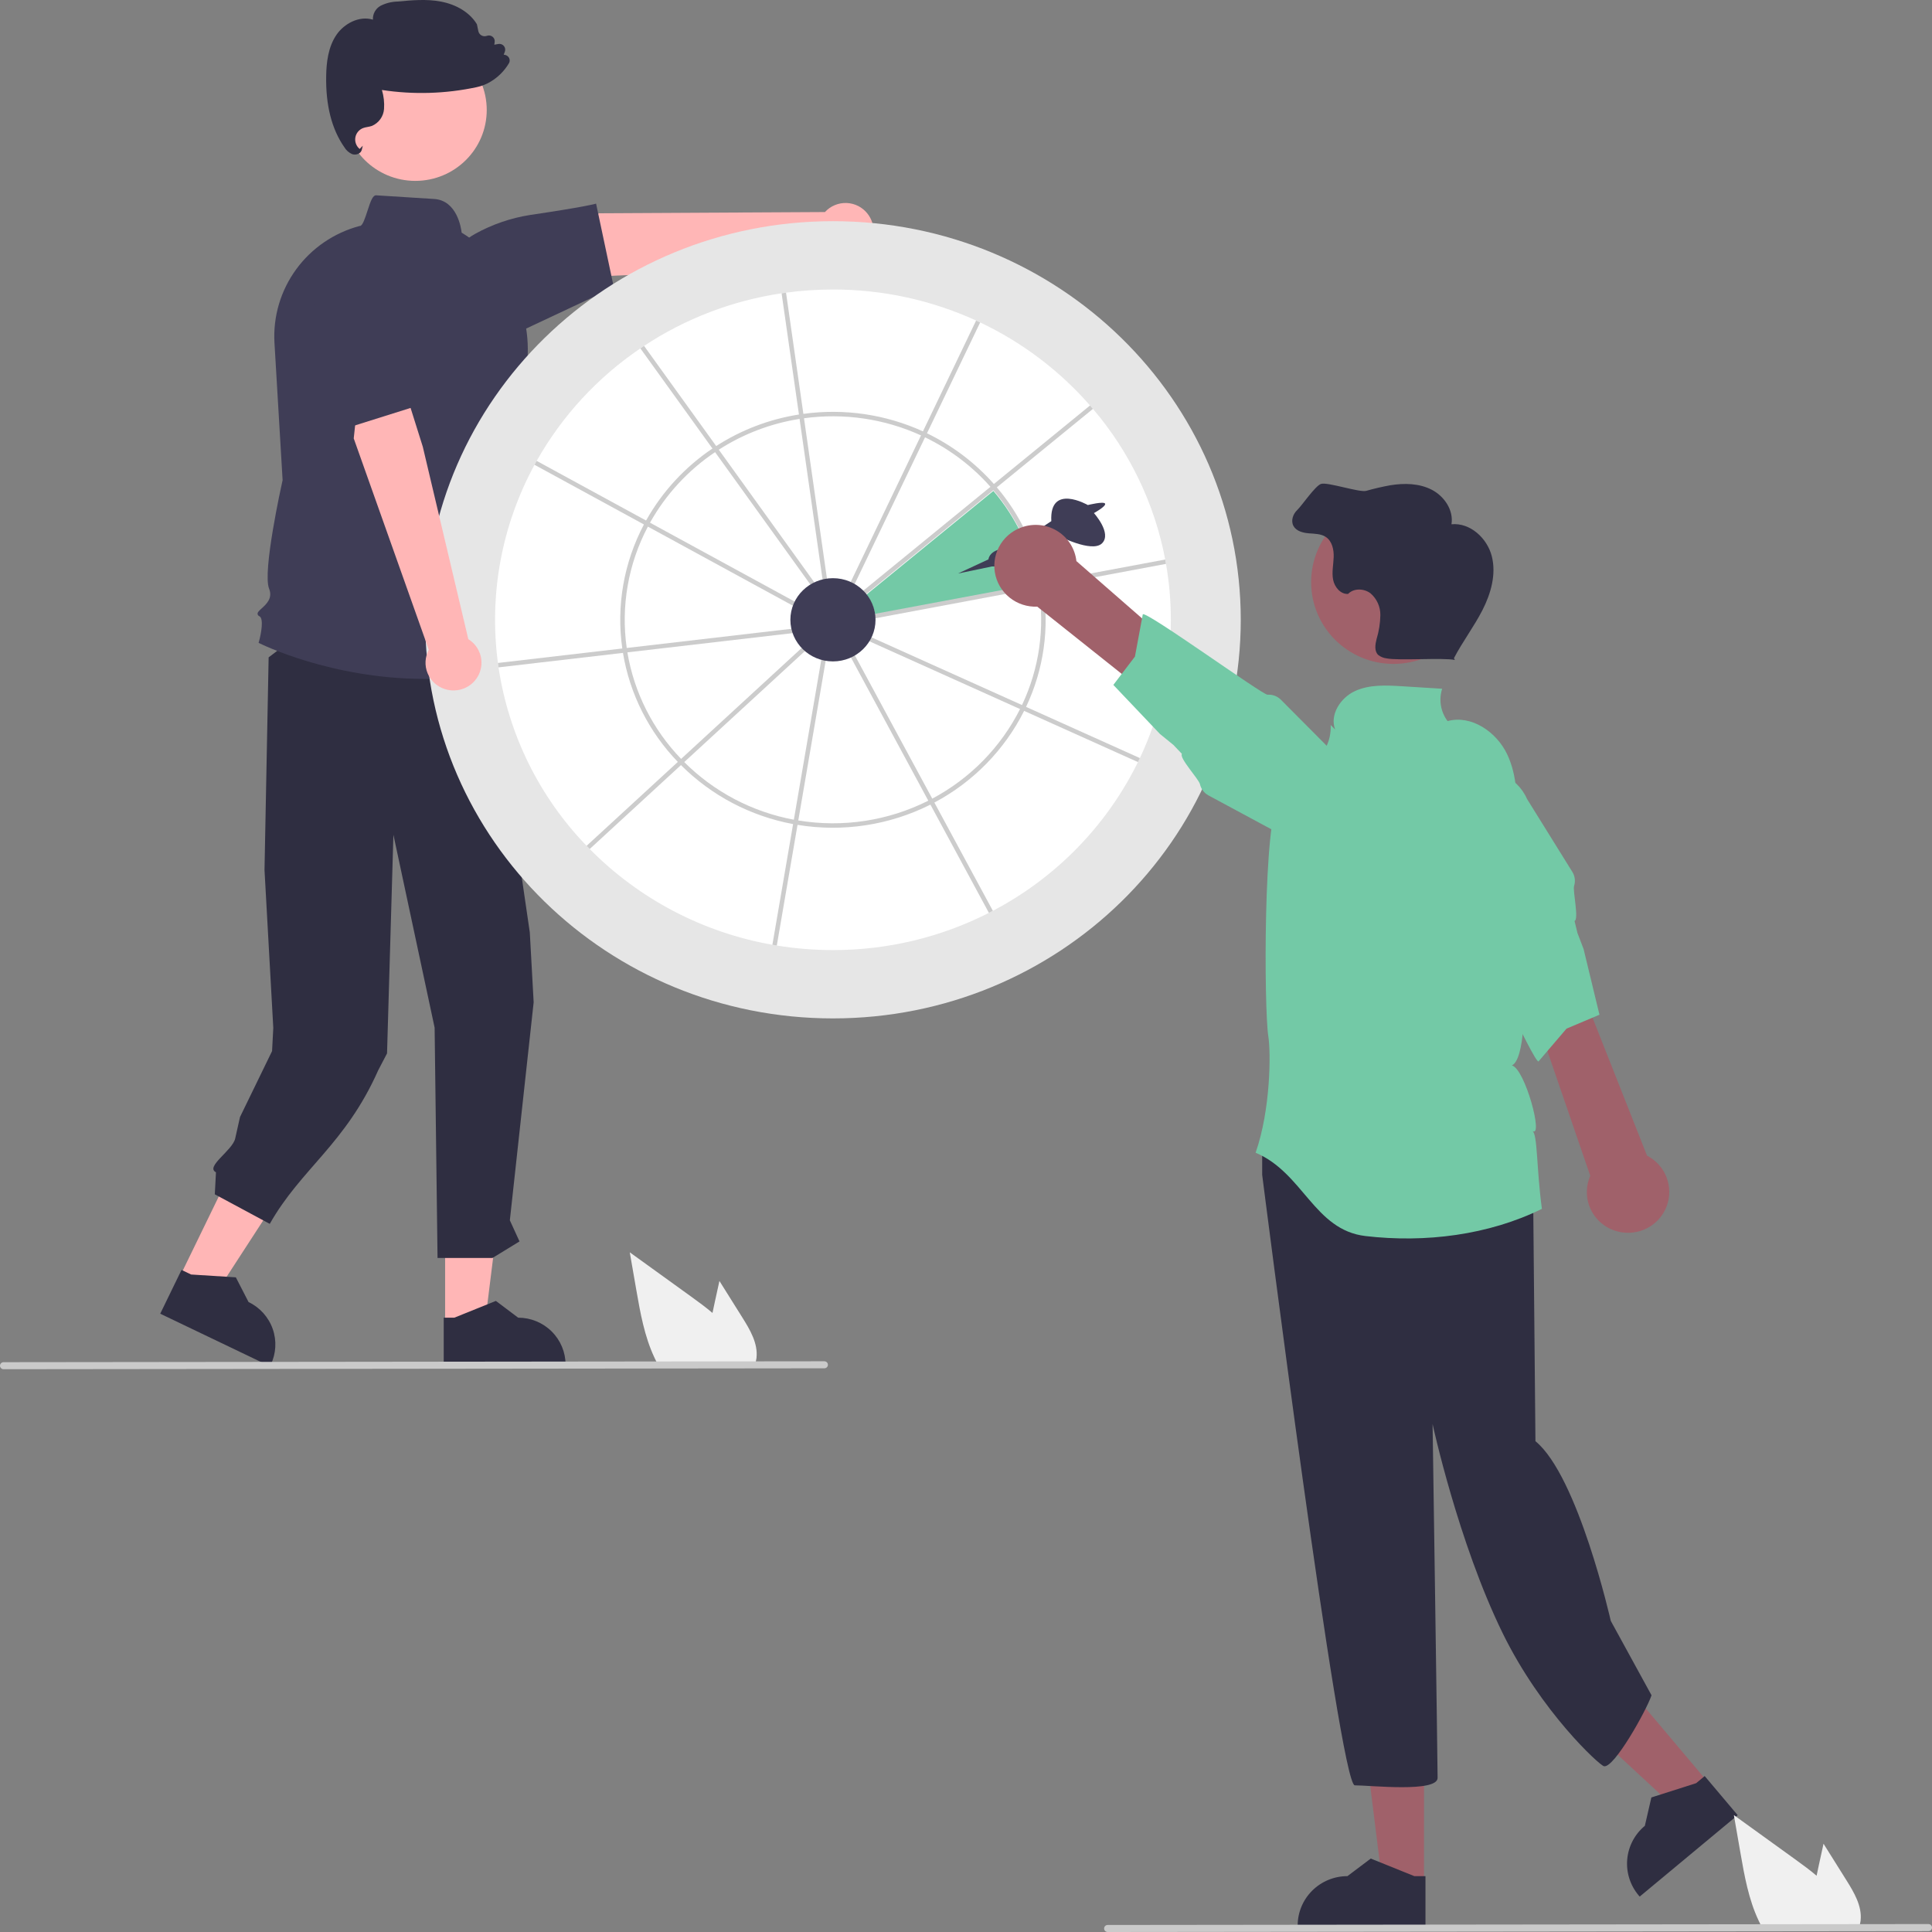 <svg width="400" height="400" viewBox="0 0 400 400" fill="none" xmlns="http://www.w3.org/2000/svg">
<rect x="0" y="0" width="400" height="400" fill="#808080" stroke="none"/>
<g clip-path="url(#clip0_44_55)">
<path d="M37.156 264.462L44.544 268.002L61.818 241.397L50.912 236.172L37.156 264.462Z" fill="#FFB6B6"/>
<path d="M33.174 271.988L55.896 282.875L56.035 282.59C57.167 280.262 57.321 277.583 56.463 275.142C55.605 272.701 53.806 270.698 51.46 269.574L51.46 269.574L48.83 264.459L39.566 263.874L37.582 262.924L33.174 271.988Z" fill="#2F2E41"/>
<path d="M92.156 274.379L100.36 274.379L104.264 242.965L92.155 242.966L92.156 274.379Z" fill="#FFB6B6"/>
<path d="M91.867 282.875L117.098 282.874V282.558C117.098 279.973 116.063 277.493 114.221 275.665C112.38 273.837 109.882 272.81 107.277 272.81H107.277L102.668 269.339L94.069 272.81L91.867 272.811L91.867 282.875Z" fill="#2F2E41"/>
<path d="M100.288 128.688L109.69 193.045L110.488 207.51L105.558 252.651L107.559 257.024L101.967 260.448H90.588L89.984 212.765L81.452 172.83L80.132 218.093L78.305 221.591C71.5 236.916 62.334 241.933 55.853 253.388L44.474 247.27L44.713 242.707C42.426 241.558 48.145 238.2 48.694 235.716L49.69 231.268L56.328 217.619L56.581 212.813L54.764 180.121L55.619 136.098L70.545 124.768L100.288 128.688Z" fill="#2F2E41"/>
<path d="M85.989 37.45C94.154 37.45 100.773 30.88 100.773 22.775C100.773 14.67 94.154 8.1 85.989 8.1C77.824 8.1 71.205 14.67 71.205 22.775C71.205 30.88 77.824 37.45 85.989 37.45Z" fill="#FFB6B6"/>
<path d="M88.023 140.565C68.533 140.566 53.913 133.279 53.712 133.177L53.539 133.089L53.593 132.903C54.116 131.084 54.611 128.033 53.715 127.588C53.618 127.551 53.532 127.491 53.465 127.413C53.399 127.335 53.353 127.241 53.332 127.14C53.281 126.775 53.65 126.44 54.16 125.978C55.151 125.079 56.508 123.849 55.712 121.874C54.309 118.393 58.255 100.55 58.51 99.407L56.825 70.966C56.517 65.54 58.102 60.174 61.312 55.771C64.521 51.368 69.16 48.196 74.449 46.788L74.486 46.779L74.525 46.781C75.073 46.812 75.653 44.965 76.093 43.613C76.743 41.615 77.173 40.387 77.905 40.439C83.574 40.802 87.352 41.04 89.869 41.195C94.642 41.489 95.478 47.252 95.581 48.171C100.718 51.279 104.736 55.917 107.061 61.425C109.385 66.933 109.898 73.029 108.526 78.843L106.147 88.997L104.045 93.876L104.737 103.5C107.998 106.192 107.064 111.697 106.878 112.627C109.985 115.818 108.077 119.573 107.614 120.368C108.409 121.332 108.951 122.478 109.189 123.702C109.428 124.926 109.356 126.189 108.98 127.378L111.842 136.609L111.626 136.684C104.034 139.286 96.054 140.598 88.023 140.565Z" fill="#3F3D56"/>
<path d="M179.614 44.241C179.1 43.58 178.445 43.04 177.697 42.657C176.949 42.275 176.125 42.06 175.284 42.028C174.444 41.996 173.606 42.147 172.83 42.471C172.055 42.795 171.36 43.284 170.795 43.903L124.048 44.155L110.767 50.525L109.044 57.824L130.505 56.934L171.469 52.289C172.58 53.162 173.975 53.6 175.389 53.52C176.804 53.44 178.139 52.848 179.143 51.856C180.147 50.864 180.75 49.541 180.837 48.137C180.923 46.734 180.489 45.347 179.614 44.241H179.614Z" fill="#FFB6B6"/>
<path d="M127.087 59.502L108.89 68.047L92.02 61.037L92.004 60.901C91.686 58.425 92.124 55.91 93.261 53.683C94.398 51.456 96.183 49.619 98.383 48.409C101.904 46.462 105.742 45.143 109.722 44.513C120.881 42.865 123.144 42.232 123.165 42.226L123.411 42.155L127.087 59.502Z" fill="#3F3D56"/>
<path d="M73.453 31.999C73.27 32 73.089 31.971 72.916 31.913C72.237 31.618 71.669 31.117 71.294 30.482C68.673 26.741 67.408 21.753 67.534 15.658C67.587 13.079 67.881 9.782 69.7 7.153C71.23 4.943 74.325 3.189 77.21 4.07C77.177 3.497 77.305 2.927 77.58 2.422C77.854 1.918 78.265 1.499 78.765 1.213C79.871 0.649 81.091 0.343 82.333 0.318C85.263 0.045 88.291 -0.236 91.258 0.322C94.584 0.948 97.304 2.65 98.719 4.99L98.748 5.064L99.036 6.451C99.075 6.637 99.154 6.813 99.267 6.967C99.381 7.12 99.527 7.247 99.695 7.339C99.863 7.431 100.049 7.486 100.24 7.499C100.431 7.513 100.623 7.485 100.803 7.418C100.999 7.345 101.211 7.324 101.417 7.357C101.624 7.39 101.819 7.475 101.982 7.606C102.145 7.736 102.271 7.906 102.348 8.1C102.424 8.293 102.449 8.503 102.419 8.709L102.338 9.26L103.175 9.105C103.384 9.066 103.6 9.083 103.801 9.154C104.001 9.225 104.179 9.348 104.317 9.509C104.454 9.671 104.546 9.866 104.582 10.074C104.619 10.282 104.6 10.496 104.526 10.694L104.29 11.329C104.463 11.33 104.634 11.366 104.792 11.436C104.951 11.505 105.093 11.606 105.211 11.732C105.38 11.912 105.487 12.142 105.515 12.387C105.544 12.632 105.492 12.88 105.369 13.094C104.434 14.681 103.107 16.006 101.514 16.943C100.644 17.463 99.692 17.835 98.697 18.043C92.246 19.425 85.594 19.623 79.071 18.629C79.457 19.906 79.605 21.242 79.509 22.572C79.453 23.326 79.189 24.051 78.748 24.667C78.306 25.284 77.703 25.768 77.003 26.068C76.704 26.165 76.398 26.238 76.087 26.288C75.79 26.334 75.498 26.404 75.213 26.499C74.79 26.653 74.416 26.915 74.128 27.258C73.841 27.601 73.649 28.014 73.573 28.454C73.497 28.894 73.539 29.347 73.696 29.766C73.852 30.184 74.117 30.555 74.464 30.84L75.111 30.17L74.901 31.022C74.857 31.188 74.778 31.342 74.67 31.476C74.562 31.61 74.427 31.719 74.273 31.798C74.021 31.931 73.739 32.001 73.453 31.999Z" fill="#2F2E41"/>
<path d="M172.454 210.85C219.084 210.85 256.885 173.901 256.885 128.322C256.885 82.743 219.084 45.794 172.454 45.794C125.824 45.794 88.023 82.743 88.023 128.322C88.023 173.901 125.824 210.85 172.454 210.85Z" fill="#E6E6E6"/>
<path d="M242.411 128.322C242.422 138.218 240.233 147.995 236 156.955C235.87 157.231 235.735 157.507 235.601 157.783C229.127 170.947 218.609 181.729 205.563 188.576C205.289 188.718 205.016 188.861 204.742 188.999C194.751 194.083 183.681 196.724 172.454 196.703C168.56 196.704 164.672 196.39 160.829 195.764C160.522 195.713 160.216 195.662 159.915 195.607C145.535 193.068 132.313 186.136 122.093 175.779C121.879 175.563 121.666 175.342 121.448 175.12C111.659 164.978 105.288 152.066 103.216 138.172C103.174 137.868 103.128 137.564 103.091 137.26C101.2 123.133 103.851 108.774 110.667 96.231C110.81 95.959 110.963 95.688 111.112 95.421C116.361 86.116 123.71 78.144 132.581 72.13C132.837 71.955 133.092 71.784 133.347 71.614C141.919 65.956 151.64 62.238 161.821 60.724C162.128 60.682 162.434 60.636 162.74 60.595C165.959 60.157 169.205 59.939 172.454 59.941C182.686 59.924 192.799 62.116 202.093 66.365C202.376 66.493 202.654 66.622 202.933 66.756C211.625 70.873 219.369 76.726 225.678 83.95C225.882 84.18 226.086 84.415 226.281 84.65C233.907 93.584 239.064 104.331 241.247 115.838V115.843C241.307 116.142 241.358 116.442 241.409 116.746C242.077 120.569 242.412 124.442 242.411 128.322Z" fill="white"/>
<path d="M179.361 123.124C180.324 124.308 180.949 125.728 181.171 127.234L214.877 120.923C213.546 113.811 210.373 107.164 205.669 101.638L179.361 123.124Z" fill="#73C9A6"/>
<path d="M215.936 121.511C215.894 121.208 215.839 120.908 215.783 120.609V120.604C214.424 113.338 211.185 106.548 206.384 100.9C206.185 100.666 205.981 100.431 205.776 100.205C201.906 95.828 197.197 92.259 191.924 89.706H191.92C191.641 89.573 191.368 89.439 191.085 89.31C183.35 85.784 174.761 84.527 166.331 85.686C166.024 85.723 165.718 85.769 165.412 85.82C159.303 86.779 153.466 89.004 148.28 92.349C148.02 92.515 147.76 92.685 147.505 92.86C141.811 96.692 137.104 101.8 133.764 107.771C133.616 108.038 133.468 108.31 133.319 108.586C129.148 116.466 127.58 125.449 128.838 134.262C128.875 134.571 128.921 134.875 128.977 135.174C130.381 143.664 134.342 151.533 140.338 157.747C140.547 157.968 140.76 158.189 140.983 158.405C147.294 164.72 155.393 168.979 164.201 170.617C164.507 170.677 164.814 170.728 165.12 170.778C174.507 172.325 184.146 170.857 192.634 166.588C192.908 166.45 193.177 166.307 193.45 166.16H193.455C201.48 161.898 207.972 155.267 212.034 147.183C212.174 146.907 212.308 146.631 212.438 146.354C216.104 138.614 217.323 129.953 215.936 121.512L215.936 121.511ZM211.594 145.972C211.464 146.253 211.329 146.529 211.19 146.801C207.209 154.7 200.859 161.181 193.014 165.349C192.741 165.492 192.467 165.635 192.193 165.773C183.891 169.951 174.46 171.385 165.278 169.866C164.971 169.82 164.661 169.77 164.359 169.71C155.751 168.107 147.837 163.946 141.665 157.779C141.442 157.562 141.229 157.341 141.015 157.12C135.156 151.047 131.281 143.359 129.895 135.063C129.844 134.764 129.798 134.46 129.756 134.156C128.527 125.533 130.059 116.744 134.136 109.032C134.275 108.761 134.423 108.489 134.576 108.217C137.85 102.367 142.465 97.363 148.048 93.611C148.303 93.436 148.558 93.266 148.818 93.105C153.883 89.843 159.58 87.672 165.542 86.731C165.843 86.681 166.15 86.635 166.46 86.598C174.711 85.464 183.117 86.695 190.686 90.148C190.969 90.272 191.247 90.406 191.521 90.54C196.674 93.031 201.278 96.516 205.062 100.79C205.266 101.02 205.47 101.255 205.665 101.49C210.369 107.016 213.543 113.662 214.874 120.775C214.929 121.074 214.98 121.373 215.027 121.682C216.374 129.937 215.177 138.404 211.594 145.972V145.972Z" fill="#CCCCCC"/>
<path d="M169.23 121.451L168.474 121.986L148.048 93.611L147.505 92.86L132.581 72.129C132.837 71.955 133.092 71.784 133.347 71.614L148.28 92.349L148.818 93.104L169.23 121.451Z" fill="#CCCCCC"/>
<path d="M165.579 125.122L165.129 125.932L134.136 109.032L133.319 108.586L110.667 96.231C110.81 95.959 110.963 95.688 111.112 95.421L133.764 107.771L134.576 108.217L165.579 125.122Z" fill="#CCCCCC"/>
<path d="M165.185 130.956L129.895 135.063L128.977 135.174L103.216 138.171C103.174 137.867 103.128 137.564 103.091 137.26L128.838 134.262L129.756 134.156L165.078 130.044L165.185 130.956Z" fill="#CCCCCC"/>
<path d="M167.463 134.05L141.665 157.779L140.983 158.405L122.093 175.779C121.879 175.562 121.666 175.341 121.448 175.12L140.338 157.746L141.015 157.12L166.832 133.373L167.463 134.05Z" fill="#CCCCCC"/>
<path d="M202.933 66.756L191.924 89.706H191.92L191.521 90.539L176.471 121.916L175.636 121.52L190.686 90.148L191.085 89.31L202.093 66.364C202.376 66.493 202.654 66.622 202.933 66.756Z" fill="#CCCCCC"/>
<path d="M226.281 84.65L206.384 100.9L205.665 101.49L178.466 123.703L177.877 122.994L205.062 100.79L205.776 100.205L225.678 83.95C225.882 84.18 226.086 84.415 226.281 84.65Z" fill="#CCCCCC"/>
<path d="M241.409 116.745L215.936 121.511L215.027 121.682L180.169 128.207L179.997 127.304L214.874 120.775L215.783 120.609V120.604L241.247 115.843C241.307 116.142 241.358 116.441 241.409 116.745Z" fill="#CCCCCC"/>
<path d="M236 156.954C235.87 157.231 235.735 157.507 235.601 157.783L212.034 147.183L211.19 146.801L179.362 132.485L179.747 131.646L211.594 145.972L212.438 146.354L236 156.954Z" fill="#CCCCCC"/>
<path d="M205.563 188.576C205.289 188.718 205.016 188.861 204.742 188.999L192.634 166.588L192.193 165.773L175.646 135.142L176.462 134.709L193.014 165.349L193.45 166.159H193.455L205.563 188.576Z" fill="#CCCCCC"/>
<path d="M171.109 135.883L165.277 169.866L165.12 170.778L160.829 195.764C160.522 195.713 160.216 195.662 159.915 195.607L164.201 170.617L164.359 169.71L170.19 135.726L171.109 135.883Z" fill="#CCCCCC"/>
<path d="M171.373 120.927L170.455 121.055L165.542 86.731L165.412 85.82L161.821 60.723C162.128 60.682 162.434 60.636 162.74 60.594L166.331 85.686L166.46 86.598L171.373 120.927Z" fill="#CCCCCC"/>
<path d="M172.454 136.937C177.322 136.937 181.268 133.08 181.268 128.322C181.268 123.564 177.322 119.706 172.454 119.706C167.586 119.706 163.64 123.564 163.64 128.322C163.64 133.08 167.586 136.937 172.454 136.937Z" fill="#3F3D56"/>
<path d="M353.771 369.171L347.174 374.654L322.726 352.004L332.463 343.911L353.771 369.171Z" fill="#A0616A"/>
<path d="M359.767 375.809L339.479 392.671L339.264 392.417C337.51 390.338 336.66 387.653 336.901 384.952C337.142 382.251 338.454 379.756 340.548 378.015L340.548 378.015L341.9 372.144L351.169 369.188L352.939 367.716L359.767 375.809Z" fill="#2F2E41"/>
<path d="M294.825 390.081L286.221 390.08L282.127 357.135L294.828 357.135L294.825 390.081Z" fill="#A0616A"/>
<path d="M295.129 398.991L268.668 398.99V398.658C268.668 395.946 269.753 393.346 271.685 391.429C273.616 389.512 276.236 388.435 278.967 388.434H278.968L283.801 384.795L292.819 388.435L295.129 388.435L295.129 398.991Z" fill="#2F2E41"/>
<path d="M316.348 232.424C318.426 235.003 317.387 243.772 317.387 243.772L317.897 298.383C326.731 305.605 333.496 335.588 333.496 335.588L341.932 350.992C340.893 354.087 334.15 366.19 332.071 365.674C331.107 365.435 319.102 354.444 311.118 338.146C301.895 319.318 296.601 294.838 296.601 294.838C296.601 294.838 297.64 364.989 297.64 368.084C297.64 371.179 283.609 369.632 280.491 369.632C277.373 369.632 261.324 243.256 261.324 243.256V236.034L263.923 232.424C263.923 232.424 314.269 229.845 316.348 232.424Z" fill="#2F2E41"/>
<path d="M204.64 115.821L198.338 118.74L205.361 117.281C205.361 117.281 210.521 117.489 210.521 115.404L218.924 110.817C218.924 110.817 226.066 114.57 228.166 112.485C230.267 110.4 226.486 106.23 226.486 106.23C226.486 106.23 229.017 104.844 228.802 104.286C228.586 103.728 225.225 104.562 225.225 104.562C225.225 104.562 217.243 99.975 217.663 107.898L209.261 113.427C209.261 113.427 205.06 113.319 204.64 115.821Z" fill="#3F3D56"/>
<path d="M319.235 250.281C308.207 255.713 295.084 257.355 282.724 255.913C272.068 254.668 269.852 242.85 259.961 238.657C263.087 229.743 263.124 217.91 262.596 214.589C261.693 208.919 261.525 169.397 264.835 165.282C269.176 159.882 275.803 156.998 275.501 150.096L276.43 151.042C275.257 147.979 277.529 144.472 280.52 143.086C283.51 141.7 286.966 141.876 290.261 142.08C293.036 142.252 295.811 142.424 298.586 142.597C298.223 143.721 298.135 144.915 298.33 146.08C298.524 147.245 298.996 148.346 299.706 149.294C304.624 147.947 309.812 151.528 312.01 156.094C314.207 160.663 314.154 165.936 314.054 170.998C313.941 176.855 318.314 217.986 313.023 220.589C315.752 221.272 319.609 235.717 317.281 234.151C318.358 234.901 318.098 241.895 319.235 250.281Z" fill="#73C9A6"/>
<path d="M212.038 109.014C213.227 108.667 214.478 108.583 215.703 108.768C216.929 108.953 218.098 109.402 219.13 110.085C220.161 110.767 221.029 111.665 221.673 112.717C222.317 113.768 222.721 114.947 222.856 116.169L269.648 157.007L261.199 162.579L214.756 125.6C212.672 125.689 210.626 125.017 209.008 123.709C207.389 122.401 206.31 120.55 205.975 118.506C205.64 116.461 206.072 114.366 207.189 112.616C208.307 110.867 210.032 109.585 212.038 109.014Z" fill="#A0616A"/>
<path d="M262.428 143.833C261.404 143.892 237.221 126.377 236.602 127.189L234.977 135.938L230.507 141.805L240.17 151.973L242.931 154.22L244.706 156.083C244.085 156.908 248.206 161.325 248.43 162.333C248.538 162.826 248.751 163.291 249.056 163.695C249.36 164.1 249.749 164.435 250.195 164.677L265.919 173.146C268.015 174.691 270.643 175.347 273.227 174.972C275.81 174.597 278.138 173.22 279.7 171.143C281.262 169.066 281.931 166.46 281.56 163.894C281.189 161.329 279.808 159.015 277.72 157.459L275.4 155.13L271.848 151.556L265.199 144.873C264.841 144.511 264.407 144.23 263.929 144.051C263.45 143.871 262.938 143.797 262.428 143.833Z" fill="#73C9A6"/>
<path d="M288.514 137.455C297.935 137.455 305.571 129.874 305.571 120.524C305.571 111.173 297.935 103.593 288.514 103.593C279.094 103.593 271.457 111.173 271.457 120.524C271.457 129.874 279.094 137.455 288.514 137.455Z" fill="#A0616A"/>
<path d="M308.862 115.162C307.913 111.425 304.375 108.166 300.512 108.544C300.989 105.666 299.059 102.767 296.457 101.411C293.856 100.054 290.748 99.996 287.848 100.468C286.164 100.772 284.496 101.158 282.851 101.627C281.455 102 274.911 99.776 273.525 100.182C272.339 100.529 269.486 104.746 268.586 105.587C267.686 106.428 267.209 107.843 267.81 108.915C268.404 109.974 269.762 110.319 270.978 110.418C272.195 110.517 273.502 110.5 274.511 111.18C275.809 112.055 276.177 113.799 276.124 115.355C276.071 116.911 275.712 118.48 276.004 120.01C276.297 121.54 277.544 123.068 279.109 122.963C280.281 121.737 282.421 121.815 283.765 122.853C284.408 123.41 284.921 124.099 285.27 124.872C285.62 125.645 285.796 126.484 285.789 127.331C285.761 129.023 285.496 130.703 285.002 132.323C284.72 133.441 284.508 134.796 285.342 135.598C285.834 135.986 286.425 136.231 287.049 136.305C289.512 136.824 298.753 136.12 301.216 136.639L301.025 136.266C302.809 132.844 305.177 129.745 306.93 126.308C308.684 122.87 309.81 118.898 308.862 115.162Z" fill="#2F2E41"/>
<path d="M335.043 254.994C333.838 254.708 332.71 254.162 331.74 253.396C330.77 252.631 329.981 251.663 329.429 250.562C328.876 249.461 328.574 248.252 328.542 247.023C328.511 245.793 328.752 244.571 329.248 243.443L309.138 184.907L319.26 184.248L341.001 239.265C342.854 240.217 344.291 241.811 345.039 243.745C345.787 245.679 345.795 247.818 345.061 249.756C344.326 251.695 342.901 253.299 341.055 254.265C339.208 255.23 337.069 255.49 335.043 254.994Z" fill="#A0616A"/>
<path d="M304.481 192.559C305.399 193.015 317.592 220.153 318.536 219.754L324.332 212.969L331.151 210.088L327.867 196.495L326.6 193.182L325.994 190.689C326.946 190.281 325.586 184.414 325.898 183.429C326.052 182.948 326.1 182.439 326.038 181.938C325.977 181.436 325.808 180.954 325.542 180.523L316.15 165.41C315.106 163.035 313.156 161.167 310.727 160.216C308.298 159.265 305.589 159.309 303.193 160.339C300.796 161.368 298.909 163.299 297.945 165.708C296.981 168.116 297.018 170.806 298.049 173.187L298.893 176.352L300.183 181.207L302.599 190.288C302.728 190.78 302.963 191.237 303.288 191.629C303.613 192.021 304.02 192.339 304.481 192.559Z" fill="#73C9A6"/>
<path d="M382.293 389.304L377.541 381.724L376.592 386.056C376.426 386.814 376.26 387.585 376.106 388.35C374.756 387.206 373.32 386.147 371.915 385.132C367.601 382.024 363.289 378.913 358.979 375.797L360.329 383.566C361.161 388.35 362.03 393.231 364.088 397.605C364.316 398.101 364.563 398.59 364.828 399.067H384.882C385.043 398.624 385.154 398.164 385.214 397.697C385.219 397.667 385.221 397.636 385.22 397.605C385.535 394.638 383.883 391.843 382.293 389.304Z" fill="#F0F0F0"/>
<path d="M399.266 399.812L229.326 400C229.132 400 228.945 399.923 228.807 399.787C228.67 399.65 228.592 399.465 228.592 399.272C228.592 399.078 228.67 398.893 228.807 398.757C228.945 398.62 229.132 398.543 229.326 398.543L399.266 398.355C399.363 398.355 399.458 398.374 399.548 398.41C399.637 398.447 399.718 398.5 399.786 398.568C399.855 398.635 399.909 398.716 399.946 398.804C399.983 398.893 400.002 398.988 400.002 399.084C400.002 399.179 399.983 399.274 399.946 399.363C399.909 399.451 399.855 399.532 399.786 399.599C399.718 399.667 399.637 399.721 399.548 399.757C399.458 399.794 399.363 399.812 399.266 399.812Z" fill="#CACACA"/>
<path d="M153.701 272.786L148.949 265.206L148 269.538C147.834 270.296 147.667 271.067 147.513 271.832C146.163 270.688 144.728 269.629 143.323 268.614C139.009 265.506 134.697 262.395 130.387 259.279L131.736 267.048C132.568 271.832 133.437 276.713 135.496 281.087C135.724 281.583 135.97 282.072 136.235 282.549H156.289C156.45 282.106 156.562 281.646 156.622 281.179C156.627 281.148 156.629 281.118 156.628 281.087C156.942 278.12 155.291 275.324 153.701 272.786Z" fill="#F0F0F0"/>
<path d="M170.674 283.294L0.734 283.482C0.539 283.481 0.353 283.404 0.216 283.268C0.079 283.131 0.002 282.946 0.002 282.754C0.002 282.561 0.079 282.376 0.216 282.239C0.353 282.103 0.539 282.026 0.734 282.025L170.674 281.837C170.77 281.837 170.866 281.856 170.955 281.892C171.044 281.928 171.126 281.982 171.194 282.05C171.262 282.117 171.317 282.198 171.354 282.286C171.391 282.375 171.41 282.47 171.41 282.566C171.41 282.661 171.391 282.756 171.354 282.845C171.317 282.933 171.262 283.014 171.194 283.081C171.126 283.149 171.044 283.203 170.955 283.239C170.866 283.276 170.77 283.294 170.674 283.294Z" fill="#CACACA"/>
<path d="M92.076 142.658C91.275 142.4 90.542 141.97 89.927 141.4C89.312 140.831 88.83 140.134 88.516 139.359C88.201 138.584 88.062 137.751 88.107 136.916C88.153 136.082 88.381 135.268 88.778 134.532L73.236 90.769L74.793 76.209L81.133 72.135L87.534 92.488L96.958 132.33C98.161 133.073 99.047 134.229 99.449 135.577C99.851 136.926 99.74 138.374 99.138 139.647C98.536 140.92 97.485 141.929 96.183 142.484C94.882 143.039 93.42 143.101 92.076 142.658L92.076 142.658Z" fill="#FFB6B6"/>
<path d="M64.862 60.895L79.561 55.247L88.095 83.486L68.396 89.682L64.862 60.895Z" fill="#3F3D56"/>
</g>
<defs>
<clipPath id="clip0_44_55">
<rect width="400" height="400" fill="white"/>
</clipPath>
</defs>
</svg>
